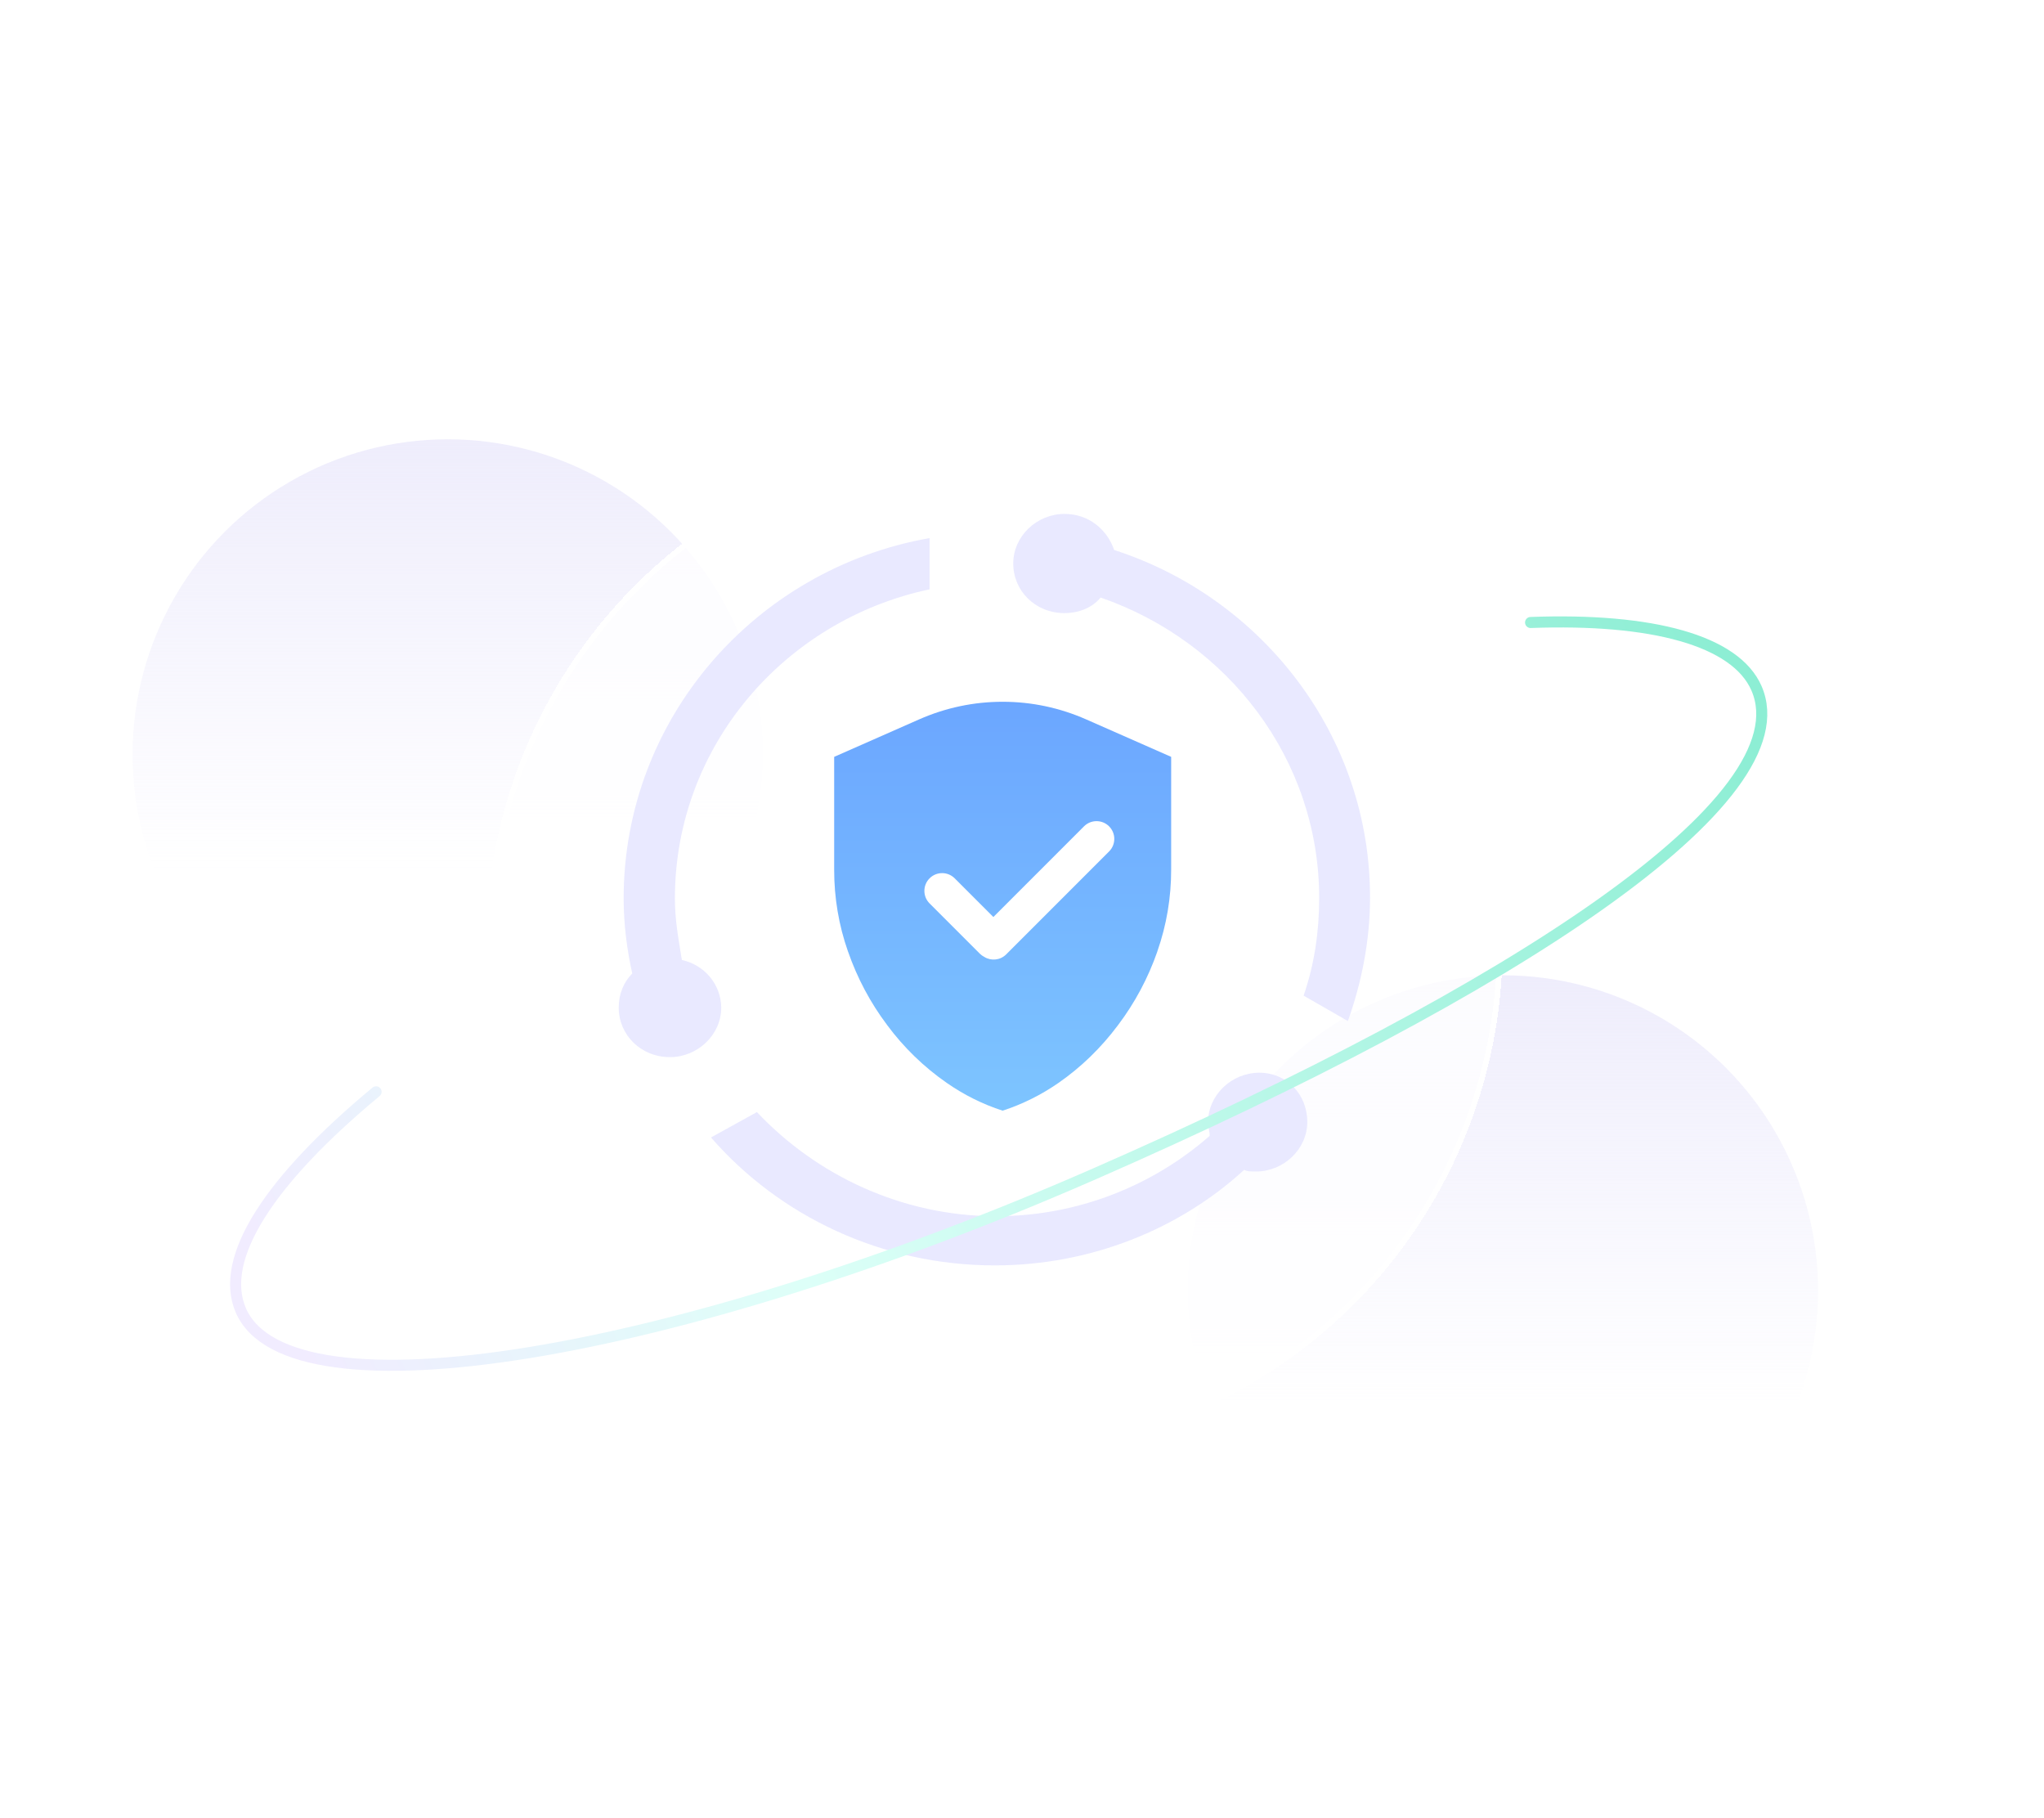 <svg width="370" height="329" viewBox="0 0 370 329" fill="none" xmlns="http://www.w3.org/2000/svg">
<circle opacity="0.5" cx="272.052" cy="233.552" r="57.052" fill="url(#paint0_linear_351_16806)"/>
<circle opacity="0.5" cx="81.052" cy="136.552" r="57.052" fill="url(#paint1_linear_351_16806)"/>
<g filter="url(#filter0_bd_351_16806)">
<circle cx="180" cy="161" r="92" fill="white" fill-opacity="0.8" shape-rendering="crispEdges"/>
<circle cx="180" cy="161" r="91.5" stroke="white" shape-rendering="crispEdges"/>
</g>
<path d="M201.677 99.529C200.415 95.819 197.074 93 192.694 93C187.72 93 183.415 97.007 183.415 101.978C183.415 106.949 187.423 110.955 192.694 110.955C195.144 110.955 197.668 110.065 199.227 108.136C222.388 116.149 238.795 137.517 238.795 162.521C238.795 168.679 237.904 174.615 235.974 180.179L243.991 184.78C246.441 177.954 248 170.237 248 162.521C248.074 133.214 228.55 108.21 201.677 99.529ZM227.956 194.128C222.982 194.128 218.677 198.135 218.677 203.106C218.677 204.07 218.974 204.664 218.974 205.554C208.729 214.532 195.144 220.097 180.297 220.097C163.297 220.097 147.782 212.677 137.017 201.251L128.703 205.851C141.1 220.097 159.659 229 180.074 229C197.371 229 213.48 222.471 225.209 211.712C225.803 212.009 226.471 212.009 227.362 212.009C232.336 212.009 236.642 208.003 236.642 203.032C236.642 198.061 232.93 194.128 227.956 194.128ZM123.432 173.724C122.838 170.015 122.17 166.602 122.17 162.595C122.17 135.069 141.991 112.217 168.271 106.652V97.377C136.72 102.942 112.891 130.098 112.891 162.595C112.891 167.195 113.485 171.87 114.45 176.173C112.891 177.731 112 179.883 112 182.331C112 187.302 116.009 191.309 121.279 191.309C126.253 191.309 130.559 187.302 130.559 182.331C130.485 178.028 127.441 174.615 123.432 173.724Z" fill="#E9E9FF"/>
<path opacity="0.6" d="M181.5 127C186.723 127 191.813 128.076 196.617 130.19L212 136.968V157.349C212.009 162.42 211.171 167.413 209.493 172.193V172.213C207.825 176.993 205.442 181.463 202.412 185.477L202.383 185.515L202.354 185.554C199.323 189.607 195.711 193.127 191.584 195.987C188.448 198.159 185.065 199.836 181.49 201C177.897 199.836 174.504 198.149 171.359 195.958C167.232 193.088 163.61 189.578 160.588 185.506L160.569 185.477L160.55 185.448C157.539 181.443 155.175 176.993 153.516 172.222L153.507 172.203L153.497 172.183C151.829 167.432 150.991 162.439 151 157.368V136.968L166.374 130.19C171.178 128.076 176.267 127 181.5 127Z" fill="url(#paint2_linear_351_16806)"/>
<path fill-rule="evenodd" clip-rule="evenodd" d="M179.816 165.952L196.223 149.545C197.478 148.29 199.511 148.29 200.766 149.545C202.02 150.799 202.02 152.833 200.766 154.087L182.14 172.713C181.064 173.789 179.416 173.942 178.177 173.174C177.882 173.024 177.604 172.826 177.357 172.579L168.271 163.493C167.017 162.238 167.017 160.204 168.271 158.95C169.526 157.695 171.56 157.695 172.814 158.95L179.816 165.952Z" fill="white"/>
<path d="M277.062 112.653C299.068 111.835 314.161 115.896 317.949 124.543C326.762 144.664 274.134 179.136 198.239 212.379C122.344 245.621 52.426 257.3 43.613 237.179C39.456 227.69 48.939 213.46 68.08 197.585" stroke="url(#paint3_linear_351_16806)" stroke-width="2" stroke-linecap="round"/>
<defs>
<filter id="filter0_bd_351_16806" x="68" y="59" width="224" height="224" filterUnits="userSpaceOnUse" color-interpolation-filters="sRGB">
<feFlood flood-opacity="0" result="BackgroundImageFix"/>
<feGaussianBlur in="BackgroundImageFix" stdDeviation="1"/>
<feComposite in2="SourceAlpha" operator="in" result="effect1_backgroundBlur_351_16806"/>
<feColorMatrix in="SourceAlpha" type="matrix" values="0 0 0 0 0 0 0 0 0 0 0 0 0 0 0 0 0 0 127 0" result="hardAlpha"/>
<feOffset dy="10"/>
<feGaussianBlur stdDeviation="10"/>
<feComposite in2="hardAlpha" operator="out"/>
<feColorMatrix type="matrix" values="0 0 0 0 0.004 0 0 0 0 0.451 0 0 0 0 0.941 0 0 0 0.1 0"/>
<feBlend mode="normal" in2="effect1_backgroundBlur_351_16806" result="effect2_dropShadow_351_16806"/>
<feBlend mode="normal" in="SourceGraphic" in2="effect2_dropShadow_351_16806" result="shape"/>
</filter>
<linearGradient id="paint0_linear_351_16806" x1="272.052" y1="176.5" x2="272.052" y2="254.299" gradientUnits="userSpaceOnUse">
<stop stop-color="#DEDBF9"/>
<stop offset="1" stop-color="#DEDBF9" stop-opacity="0"/>
</linearGradient>
<linearGradient id="paint1_linear_351_16806" x1="81.052" y1="79.5" x2="81.052" y2="157.299" gradientUnits="userSpaceOnUse">
<stop stop-color="#DEDBF9"/>
<stop offset="1" stop-color="#DEDBF9" stop-opacity="0"/>
</linearGradient>
<linearGradient id="paint2_linear_351_16806" x1="185.975" y1="104.919" x2="185.975" y2="213.212" gradientUnits="userSpaceOnUse">
<stop stop-color="#005CFF"/>
<stop offset="1" stop-color="#2CA6FF"/>
</linearGradient>
<linearGradient id="paint3_linear_351_16806" x1="52.496" y1="240.723" x2="315.22" y2="128.223" gradientUnits="userSpaceOnUse">
<stop stop-color="#F1ECFF"/>
<stop offset="0.311" stop-color="#DDFFF8"/>
<stop offset="1" stop-color="#8DEED4"/>
</linearGradient>
</defs>
</svg>
